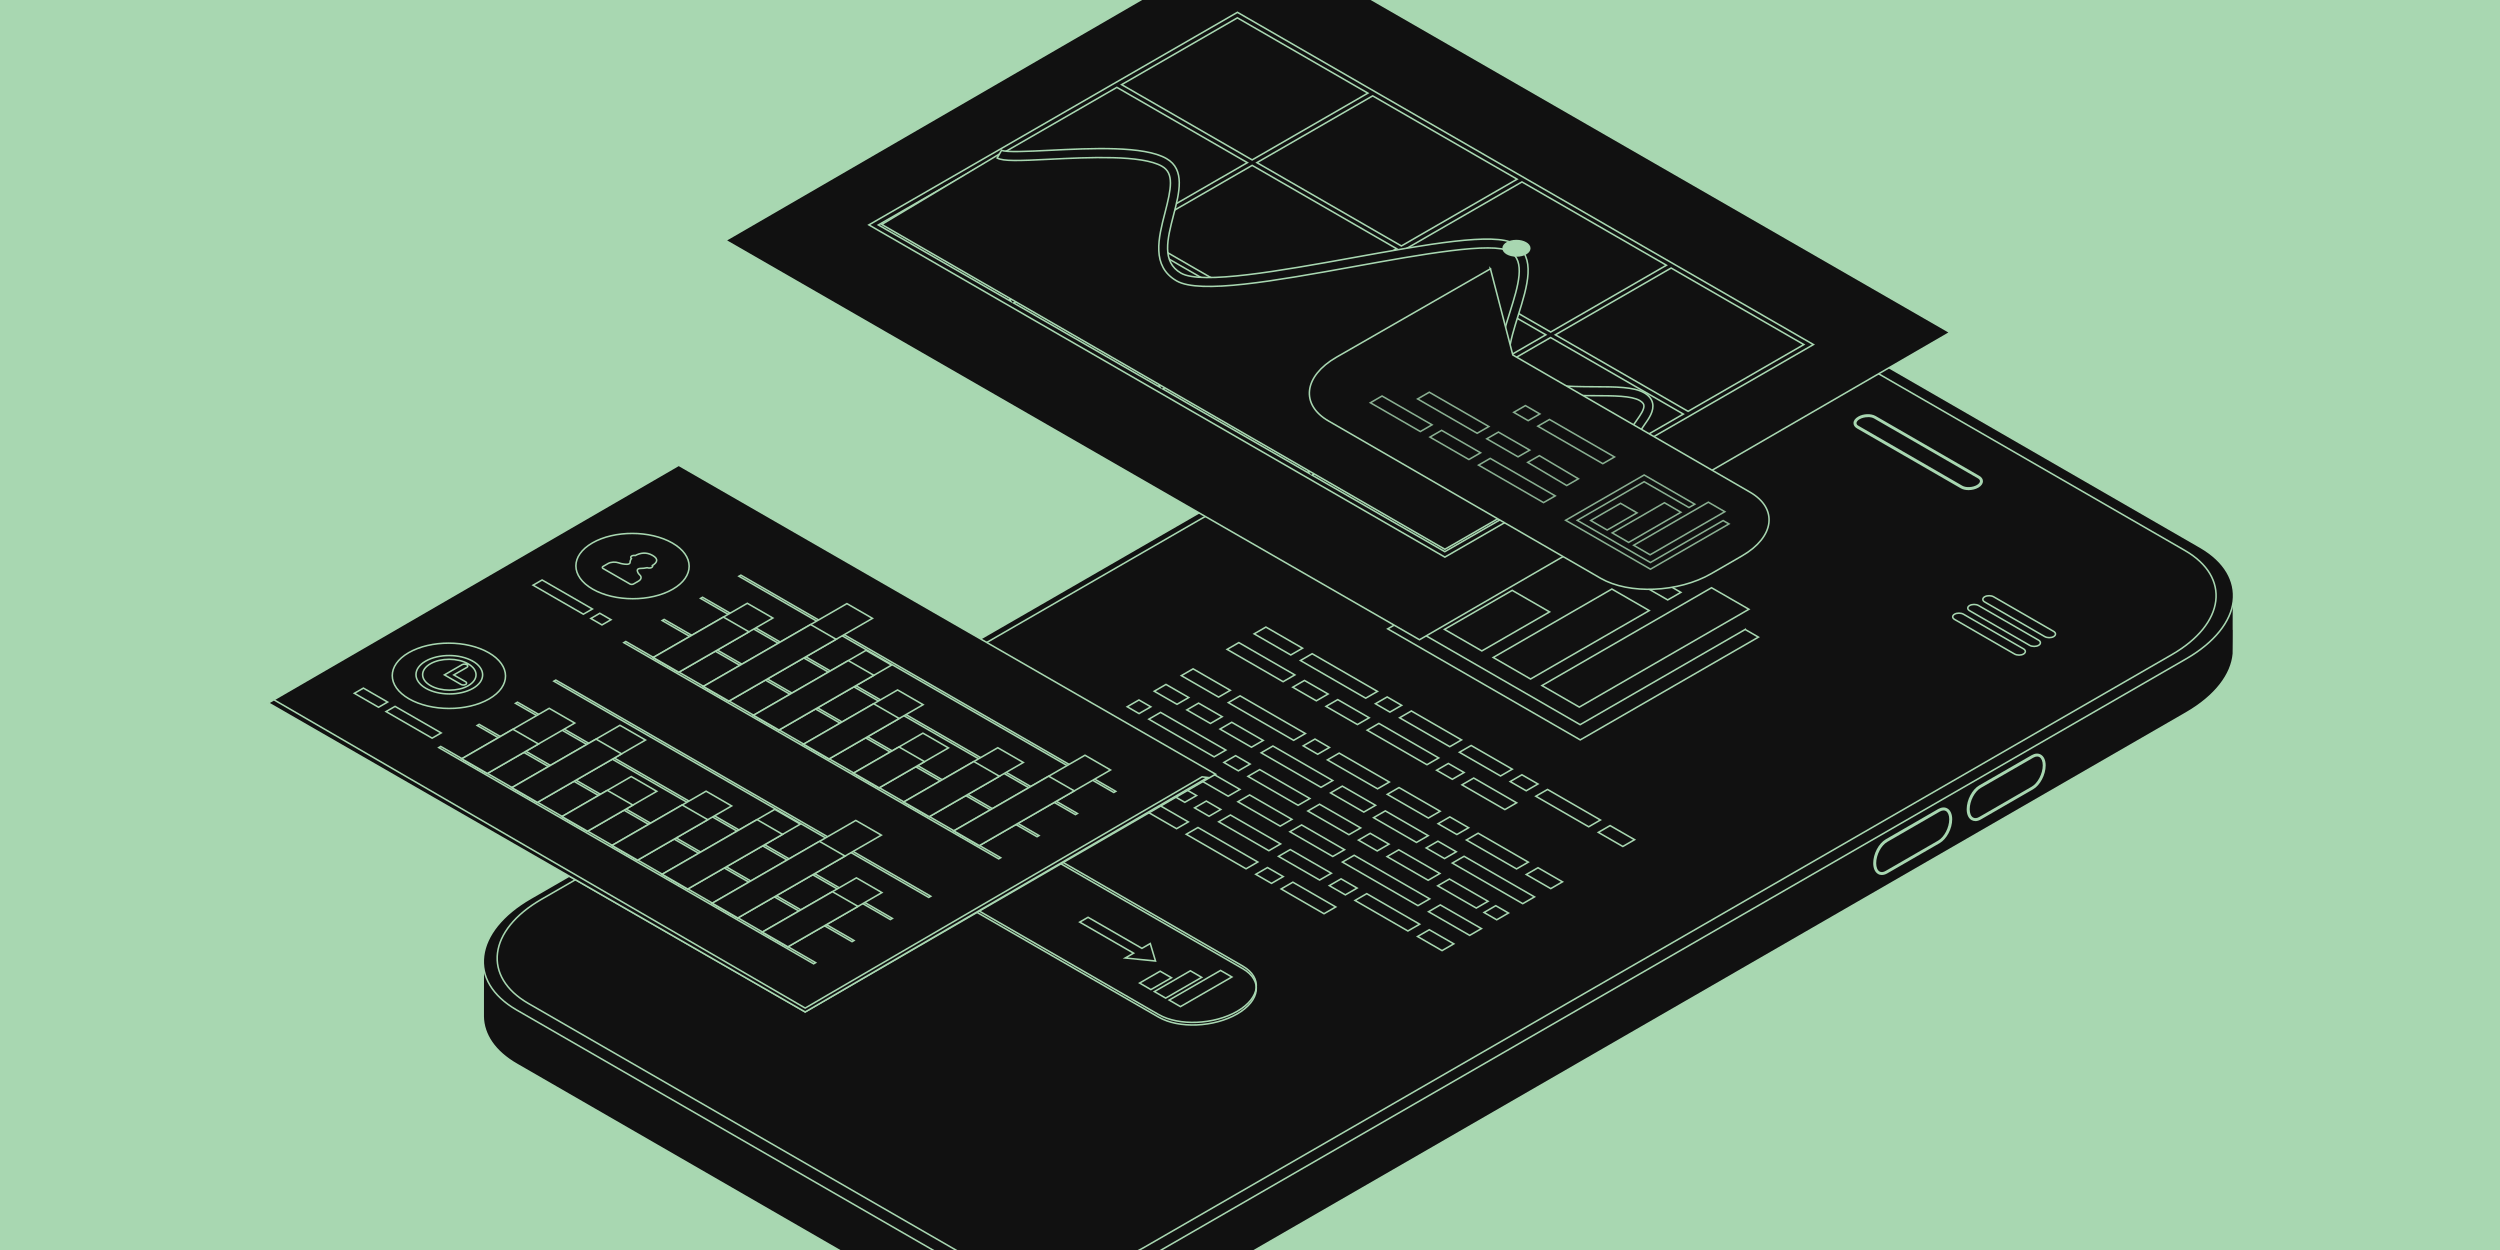 <svg width="800" height="400" viewBox="0 0 800 400" fill="none" xmlns="http://www.w3.org/2000/svg">
<g clip-path="url(#clip0_3631_38130)">
<rect width="800" height="400" fill="#A8D7B1"/>
<path d="M714.701 201.307C714.72 197.307 714.739 190.128 714.72 189.766C714.72 188.947 714.606 188.414 714.453 188.052C713.557 183.177 710.126 178.626 703.988 175.084L563.095 93.826C547.197 84.666 519.441 85.809 501.084 96.397L169.792 287.478C160.051 293.095 154.961 300.256 154.675 307.092C154.656 307.416 154.637 307.74 154.637 308.082C154.637 308.178 154.637 308.254 154.637 308.349C154.637 308.52 154.637 308.692 154.637 308.863C154.637 309.054 154.637 309.225 154.637 309.415C154.637 309.606 154.637 309.777 154.637 309.949C154.637 309.949 154.637 309.968 154.637 309.987C154.637 310.12 154.637 310.272 154.637 310.406C154.637 310.539 154.637 310.672 154.637 310.825C154.637 310.825 154.637 310.844 154.637 310.863C154.618 314.329 154.618 319.68 154.618 320.023C154.618 320.061 154.618 320.118 154.618 320.156C154.618 320.213 154.618 320.27 154.618 320.346C154.618 320.384 154.618 320.423 154.618 320.461C154.618 320.48 154.618 320.518 154.618 320.537C154.618 320.613 154.618 320.67 154.618 320.746C154.618 320.784 154.618 320.822 154.618 320.861C154.618 320.899 154.618 320.937 154.618 320.994C154.618 321.032 154.618 321.07 154.618 321.127C154.618 321.127 154.618 321.165 154.618 321.184C154.618 321.203 154.618 321.222 154.618 321.241C154.618 321.318 154.618 321.394 154.618 321.489C154.618 322.955 154.599 324.917 154.618 325.26C154.713 330.992 158.24 336.457 165.35 340.551L306.243 421.809C322.142 430.969 349.897 429.826 368.255 419.238L699.546 228.158C708.982 222.711 714.11 215.818 714.682 209.171C714.72 208.676 714.739 202.183 714.739 201.668C714.739 201.535 714.739 201.44 714.72 201.307H714.701Z" fill="#111111" stroke="#A8D7B1" stroke-width="0.5" stroke-miterlimit="10"/>
<path d="M306.262 404.479L165.37 323.221C149.471 314.062 151.473 298.046 169.83 287.458L501.122 96.377C519.479 85.789 547.235 84.647 563.133 93.806L704.026 175.064C719.924 184.224 717.923 200.24 699.565 210.828L368.274 401.908C349.916 412.497 322.161 413.639 306.262 404.479Z" fill="#111111" stroke="#A8D7B1" stroke-width="0.5" stroke-miterlimit="10"/>
<path d="M173.223 287.804L502.037 98.151C519.117 88.287 544.985 87.221 559.778 95.752L699.165 176.153C713.958 184.684 712.109 199.595 695.029 209.46L366.215 399.112C349.135 408.977 323.266 410.043 308.474 401.512L169.087 321.111C154.294 312.579 156.143 297.668 173.223 287.804Z" fill="#111111" stroke="#A8D7B1" stroke-width="0.5" stroke-miterlimit="10"/>
<path d="M633.589 261.809L650.345 252.154C652.442 250.954 654.139 247.716 654.139 244.917C654.139 242.137 652.442 240.842 650.345 242.061L633.589 251.716C631.492 252.915 629.796 256.153 629.796 258.952C629.796 261.732 631.492 263.027 633.589 261.809Z" fill="#111111"/>
<path d="M632.102 262.745C631.664 262.745 631.264 262.631 630.882 262.421C629.891 261.85 629.338 260.593 629.338 258.955C629.338 255.965 631.111 252.614 633.361 251.319L650.117 241.664C651.184 241.054 652.233 240.978 653.071 241.473C654.063 242.045 654.616 243.302 654.616 244.939C654.616 247.929 652.843 251.281 650.593 252.576L633.837 262.25C633.246 262.592 632.655 262.764 632.102 262.764V262.745ZM651.87 242.083C651.489 242.083 651.07 242.216 650.612 242.483L633.856 252.138C631.893 253.261 630.31 256.327 630.31 258.955C630.31 260.25 630.711 261.202 631.378 261.602C631.931 261.926 632.617 261.85 633.38 261.412L650.136 251.738C652.099 250.614 653.681 247.548 653.681 244.92C653.681 243.625 653.281 242.673 652.614 242.273C652.385 242.14 652.137 242.083 651.87 242.083Z" fill="#A8D7B1"/>
<path d="M632.102 261.275C632.388 261.275 632.75 261.161 633.113 260.952L649.869 251.297C651.661 250.268 653.167 247.355 653.167 244.917C653.167 243.851 652.824 242.594 651.87 242.594C651.584 242.594 651.222 242.708 650.86 242.917L634.104 252.572C632.312 253.601 630.806 256.514 630.806 258.952C630.806 260.018 631.149 261.275 632.102 261.275Z" fill="#111111"/>
<path d="M603.68 279.062L620.436 269.407C622.533 268.208 624.229 264.97 624.229 262.171C624.229 259.391 622.533 258.096 620.436 259.315L603.68 268.97C601.583 270.169 599.886 273.407 599.886 276.206C599.886 278.986 601.583 280.281 603.68 279.062Z" fill="#111111"/>
<path d="M602.174 279.998C601.735 279.998 601.335 279.903 600.973 279.675C599.982 279.103 599.429 277.846 599.429 276.209C599.429 273.219 601.202 269.867 603.451 268.572L620.207 258.898C621.275 258.289 622.323 258.213 623.162 258.708C624.153 259.279 624.706 260.536 624.706 262.174C624.706 265.163 622.933 268.515 620.684 269.81L603.928 279.484C603.337 279.827 602.746 279.998 602.174 279.998ZM621.942 259.336C621.561 259.336 621.141 259.47 620.684 259.736L603.928 269.41C601.964 270.534 600.382 273.6 600.382 276.228C600.382 277.523 600.782 278.475 601.449 278.875C602.002 279.198 602.689 279.122 603.451 278.665L620.207 268.991C622.171 267.868 623.753 264.802 623.753 262.174C623.753 260.879 623.353 259.927 622.685 259.527C622.457 259.393 622.209 259.336 621.942 259.336Z" fill="#A8D7B1"/>
<path d="M602.174 278.525C602.46 278.525 602.822 278.411 603.184 278.202L619.94 268.547C621.732 267.518 623.238 264.605 623.238 262.167C623.238 261.101 622.895 259.844 621.942 259.844C621.656 259.844 621.294 259.958 620.931 260.167L604.175 269.822C602.383 270.851 600.877 273.764 600.877 276.202C600.877 277.268 601.221 278.525 602.174 278.525Z" fill="#111111"/>
<path d="M627.718 155.853L594.492 136.676C593.176 135.914 593.348 134.6 594.854 133.724C596.36 132.848 598.647 132.753 599.963 133.515L633.189 152.691C634.504 153.453 634.333 154.767 632.827 155.643C631.321 156.519 629.033 156.614 627.718 155.853Z" fill="#111111"/>
<path d="M629.929 156.841C629.014 156.841 628.137 156.651 627.47 156.27L594.244 137.093C593.519 136.674 593.119 136.084 593.119 135.398C593.119 134.617 593.653 133.875 594.606 133.323C596.264 132.351 598.724 132.275 600.191 133.113L633.418 152.29C634.142 152.709 634.542 153.318 634.542 153.985C634.542 154.765 634.009 155.508 633.056 156.06C632.16 156.574 631.016 156.841 629.929 156.841ZM597.732 133.494C596.798 133.494 595.826 133.722 595.082 134.141C594.453 134.503 594.072 134.979 594.072 135.398C594.072 135.817 594.415 136.103 594.72 136.255L627.947 155.432C629.09 156.098 631.226 156.003 632.579 155.222C633.208 154.861 633.589 154.384 633.589 153.965C633.589 153.547 633.246 153.261 632.941 153.09L599.715 133.913C599.2 133.608 598.495 133.475 597.751 133.475L597.732 133.494Z" fill="#A8D7B1"/>
<path d="M370.79 325.507L307.044 288.734C300.62 285.021 301.421 278.546 308.855 274.261C316.29 269.976 327.517 269.519 333.942 273.214L397.688 309.986C404.112 313.7 403.311 320.175 395.896 324.459C388.461 328.744 377.233 329.201 370.809 325.507H370.79Z" stroke="#A8D7B1" stroke-width="0.5" stroke-miterlimit="10"/>
<g style="mix-blend-mode:multiply">
<path d="M370.79 324.671L307.044 287.898C300.62 284.185 301.421 277.71 308.855 273.425C316.29 269.141 327.517 268.683 333.942 272.378L397.688 309.151C404.112 312.864 403.311 319.339 395.896 323.623C388.461 327.908 377.233 328.365 370.809 324.671H370.79Z" stroke="#A8D7B1" stroke-width="0.5" stroke-miterlimit="10"/>
</g>
<path d="M369.761 307.528L368.083 301.929L365.414 303.472L348.181 293.531L345.513 295.074L362.745 305.014L360.058 306.557L369.761 307.528Z" stroke="#A8D7B1" stroke-width="0.5" stroke-miterlimit="10"/>
<g style="mix-blend-mode:screen">
<path d="M364.671 314.575L368.293 316.67L374.869 312.88L371.247 310.785L364.671 314.575Z" stroke="#A8D7B1" stroke-width="0.5" stroke-miterlimit="10"/>
</g>
<g style="mix-blend-mode:screen">
<path d="M369.398 317.302L373.02 319.397L384.534 312.751L380.912 310.656L369.398 317.302Z" stroke="#A8D7B1" stroke-width="0.5" stroke-miterlimit="10"/>
</g>
<g style="mix-blend-mode:screen">
<path d="M390.577 310.539L374.126 320.023L377.748 322.117L394.199 312.634L390.577 310.539Z" stroke="#A8D7B1" stroke-width="0.5" stroke-miterlimit="10"/>
</g>
<path d="M467.686 236.766L451.635 227.511L447.88 229.682L463.931 238.937L467.686 236.766ZM460.385 242.536L441.246 231.491L437.491 233.662L456.63 244.707L460.385 242.536ZM483.927 246.136L470.774 238.556L467.019 240.727L480.172 248.307L483.927 246.136ZM492.143 250.877L487.016 247.926L483.26 250.097L488.388 253.048L492.143 250.877ZM416.807 207.421L405.084 200.66L401.328 202.831L413.052 209.591L416.807 207.421ZM414.348 215.971L396.429 205.63L392.674 207.801L410.593 218.142L414.348 215.971ZM463.473 244.307L459.718 246.478L464.75 249.373L468.506 247.202L463.473 244.307ZM440.788 221.246L419.896 209.192L416.14 211.363L437.033 223.417L440.788 221.246ZM448.528 225.702L443.896 223.017L440.14 225.188L444.772 227.873L448.528 225.702ZM438.139 229.682L428.074 223.874L424.318 226.045L434.383 231.853L438.139 229.682ZM417.437 217.742L413.681 219.913L421.23 224.255L424.985 222.084L417.437 217.742ZM467.838 251.144L481.564 259.066L485.319 256.895L471.594 248.973L467.838 251.144ZM512.14 262.399L495.213 252.629L491.457 254.8L508.385 264.57L512.14 262.399ZM523.063 268.702L515.229 264.189L511.473 266.36L519.308 270.873L523.063 268.702ZM435.413 264.931L422.259 257.352L418.504 259.523L431.657 267.102L435.413 264.931ZM439.549 261.656L453.275 269.578L457.03 267.407L443.305 259.485L439.549 261.656ZM460.194 263.579L466.199 267.045L469.954 264.874L463.95 261.408L460.194 263.579ZM443.857 274.11L457.011 281.689L460.766 279.519L447.613 271.939L443.857 274.11ZM456.382 271.349L462.253 274.739L466.008 272.568L460.137 269.178L456.382 271.349ZM379.788 227.168L387.336 231.51L391.092 229.339L383.543 224.998L379.788 227.168ZM400.032 244.498L395.4 241.813L391.645 243.984L396.277 246.669L400.032 244.498ZM404.226 236.938L394.161 231.129L390.405 233.3L400.471 239.109L404.226 236.938ZM426.472 249.773L407.333 238.728L403.578 240.899L422.717 251.944L426.472 249.773ZM430.247 271.901L416.521 263.979L412.766 266.15L426.491 274.072L430.247 271.901ZM393.074 224.845L413.967 236.9L417.722 234.729L396.83 222.674L393.074 224.845ZM443.934 254.191L457.087 261.77L460.842 259.599L447.689 252.02L443.934 254.191ZM430.514 286.355L434.269 284.184L429.141 281.232L425.386 283.403L430.514 286.355ZM457.506 287.631L433.335 273.691L429.579 275.862L453.751 289.802L457.506 287.631ZM444.582 250.249L428.531 240.994L424.776 243.165L440.826 252.42L444.582 250.249ZM396.772 252.61L380.531 243.241L376.776 245.412L393.017 254.781L396.772 252.61ZM440.178 257.695L429.541 251.563L425.786 253.734L436.423 259.866L440.178 257.695ZM377.424 241.451L367.359 235.643L363.603 237.814L373.668 243.622L377.424 241.451ZM367.625 230.139L388.518 242.194L392.274 240.023L371.381 227.968L367.625 230.139ZM382.895 254.572L362.002 242.517L358.247 244.688L379.139 256.743L382.895 254.572ZM419.152 255.524L403.101 246.269L399.346 248.44L415.397 257.695L419.152 255.524ZM426.034 279.442L412.881 271.863L409.125 274.034L422.278 281.613L426.034 279.442ZM401.843 279.785L406.876 282.68L410.631 280.509L405.599 277.614L401.843 279.785ZM409.964 284.47L423.689 292.392L427.444 290.221L413.719 282.299L409.964 284.47ZM389.986 262.97L406.037 272.225L409.792 270.054L393.741 260.799L389.986 262.97ZM366.444 259.371L376.509 265.179L380.264 263.008L370.199 257.2L366.444 259.371ZM413.414 262.189L399.88 254.381L396.124 256.552L409.659 264.36L413.414 262.189ZM382.266 258.514L386.898 261.199L390.653 259.028L386.021 256.343L382.266 258.514ZM492.163 277.671L488.407 279.842L496.242 284.356L499.997 282.185L492.163 277.671ZM474.892 291.992L478.952 294.334L482.707 292.163L478.647 289.821L474.892 291.992ZM457.144 291.744L470.298 299.324L474.053 297.153L460.9 289.573L457.144 291.744ZM453.618 299.685L461.452 304.199L465.208 302.028L457.373 297.514L453.618 299.685ZM433.602 288.145L450.529 297.914L454.285 295.743L437.357 285.974L433.602 288.145ZM379.597 266.969L398.736 278.014L402.491 275.843L383.352 264.798L379.597 266.969ZM393.703 220.903L381.789 214.029L378.034 216.2L389.948 223.074L393.703 220.903ZM469.249 268.797L485.3 278.052L489.055 275.881L473.004 266.626L469.249 268.797ZM417.036 238.671L421.668 241.356L425.424 239.185L420.792 236.5L417.036 238.671ZM491.038 287.003L468.506 274.015L464.75 276.186L487.282 289.174L491.038 287.003ZM476.169 288.412L463.816 281.29L460.061 283.461L472.414 290.583L476.169 288.412ZM444.467 270.13L438.463 266.664L434.707 268.835L440.712 272.301L444.467 270.13ZM380.398 223.207L373.116 219.018L369.36 221.189L376.642 225.378L380.398 223.207ZM334.78 241.127L352.699 251.468L356.455 249.297L338.536 238.956L334.78 241.127ZM358.895 240.746L347.171 233.986L343.416 236.157L355.139 242.917L358.895 240.746ZM364.251 233.853L355.807 228.978L352.051 231.149L360.496 236.024L364.251 233.853ZM368.255 226.178L364.461 223.988L360.706 226.159L364.499 228.349L368.255 226.178ZM355.768 253.239L363.317 257.581L367.073 255.41L359.524 251.068L355.768 253.239Z" fill="#111111" stroke="#A8D7B1" stroke-width="0.5" stroke-miterlimit="10"/>
<path d="M257.661 323.819L85.857 224.95L217.188 148.875L388.992 247.744L257.661 323.819Z" fill="#111111" stroke="#A8D7B1" stroke-width="0.5" stroke-miterlimit="10"/>
<g style="mix-blend-mode:color-dodge">
<path d="M257.661 322.585L87.642 223.922L85.857 224.953L257.661 323.823L386.455 248.794L384.671 248.588L257.661 322.585Z" fill="#111111"/>
<path d="M257.661 322.585L87.642 223.922L85.857 224.953L257.661 323.823L386.455 248.794L384.671 248.588L257.661 322.585Z" stroke="#A8D7B1" stroke-width="0.5" stroke-miterlimit="10"/>
</g>
<path d="M344.139 260.683L224.18 191.489L224.814 191.121L344.773 260.315L344.139 260.683Z" fill="#111111" stroke="#A8D7B1" stroke-width="0.5" stroke-miterlimit="10"/>
<path d="M319.58 274.843L199.621 205.65L200.256 205.281L320.215 274.475L319.58 274.843Z" fill="#111111" stroke="#A8D7B1" stroke-width="0.5" stroke-miterlimit="10"/>
<path d="M356.41 253.594L236.451 184.401L237.086 184.047L357.045 253.226L356.41 253.594Z" fill="#111111" stroke="#A8D7B1" stroke-width="0.5" stroke-miterlimit="10"/>
<path d="M331.852 267.754L211.893 198.575L212.527 198.207L332.486 267.386L331.852 267.754Z" fill="#111111" stroke="#A8D7B1" stroke-width="0.5" stroke-miterlimit="10"/>
<path d="M217.203 215.123L209.032 210.408L239.136 193.051L247.307 197.766L217.203 215.123Z" fill="#111111" stroke="#A8D7B1" stroke-width="0.5" stroke-miterlimit="10"/>
<path d="M233.236 224.364L225.065 219.664L271.01 193.156L279.181 197.871L233.236 224.364Z" fill="#111111" stroke="#A8D7B1" stroke-width="0.5" stroke-miterlimit="10"/>
<path d="M249.269 233.619L241.098 228.904L277.131 208.113L285.302 212.828L249.269 233.619Z" fill="#111111" stroke="#A8D7B1" stroke-width="0.5" stroke-miterlimit="10"/>
<path d="M265.302 242.858L257.13 238.157L287.22 220.785L295.391 225.5L265.302 242.858Z" fill="#111111" stroke="#A8D7B1" stroke-width="0.5" stroke-miterlimit="10"/>
<path d="M281.32 252.11L273.148 247.395L295.332 234.605L303.503 239.321L281.32 252.11Z" fill="#111111" stroke="#A8D7B1" stroke-width="0.5" stroke-miterlimit="10"/>
<path d="M297.353 261.346L289.181 256.646L319.285 239.273L327.457 243.989L297.353 261.346Z" fill="#111111" stroke="#A8D7B1" stroke-width="0.5" stroke-miterlimit="10"/>
<path d="M313.386 270.6L305.214 265.885L347.192 241.676L355.363 246.391L313.386 270.6Z" fill="#111111" stroke="#A8D7B1" stroke-width="0.5" stroke-miterlimit="10"/>
<path d="M217.203 215.117L209.032 210.402L231.481 197.465L239.652 202.18L217.203 215.117Z" fill="#111111" stroke="#A8D7B1" stroke-width="0.5" stroke-miterlimit="10"/>
<path d="M233.236 224.359L225.065 219.659L259.387 199.855L267.558 204.571L233.236 224.359Z" fill="#111111" stroke="#A8D7B1" stroke-width="0.5" stroke-miterlimit="10"/>
<path d="M249.269 233.61L241.098 228.895L271.452 211.391L279.624 216.091L249.269 233.61Z" fill="#111111" stroke="#A8D7B1" stroke-width="0.5" stroke-miterlimit="10"/>
<path d="M265.302 242.847L257.13 238.147L279.565 225.195L287.736 229.91L265.302 242.847Z" fill="#111111" stroke="#A8D7B1" stroke-width="0.5" stroke-miterlimit="10"/>
<path d="M281.32 252.108L273.148 247.393L287.677 239.023L295.848 243.724L281.32 252.108Z" fill="#111111" stroke="#A8D7B1" stroke-width="0.5" stroke-miterlimit="10"/>
<path d="M297.353 261.34L289.181 256.639L311.63 243.688L319.802 248.403L297.353 261.34Z" fill="#111111" stroke="#A8D7B1" stroke-width="0.5" stroke-miterlimit="10"/>
<path d="M313.386 270.599L305.214 265.884L335.584 248.379L343.755 253.079L313.386 270.599Z" fill="#111111" stroke="#A8D7B1" stroke-width="0.5" stroke-miterlimit="10"/>
<path d="M164.96 225.068L284.919 294.261L285.553 293.893L165.594 224.699L164.96 225.068Z" fill="#111111" stroke="#A8D7B1" stroke-width="0.5" stroke-miterlimit="10"/>
<path d="M140.402 239.228L260.361 308.421L260.995 308.053L141.036 238.859L140.402 239.228Z" fill="#111111" stroke="#A8D7B1" stroke-width="0.5" stroke-miterlimit="10"/>
<path d="M177.232 217.979L297.191 287.172L297.839 286.804L177.866 217.625L177.232 217.979Z" fill="#111111" stroke="#A8D7B1" stroke-width="0.5" stroke-miterlimit="10"/>
<path d="M152.688 232.154L272.647 301.333L273.281 300.964L153.322 231.785L152.688 232.154Z" fill="#111111" stroke="#A8D7B1" stroke-width="0.5" stroke-miterlimit="10"/>
<path d="M243.944 298.271L252.116 302.987L282.205 285.629L274.048 280.914L243.944 298.271Z" fill="#111111" stroke="#A8D7B1" stroke-width="0.5" stroke-miterlimit="10"/>
<path d="M227.911 289.032L236.083 293.747L282.028 267.239L273.857 262.539L227.911 289.032Z" fill="#111111" stroke="#A8D7B1" stroke-width="0.5" stroke-miterlimit="10"/>
<path d="M211.878 279.776L220.05 284.491L256.098 263.715L247.927 259L211.878 279.776Z" fill="#111111" stroke="#A8D7B1" stroke-width="0.5" stroke-miterlimit="10"/>
<path d="M195.846 270.541L204.017 275.256L234.121 257.899L225.95 253.184L195.846 270.541Z" fill="#111111" stroke="#A8D7B1" stroke-width="0.5" stroke-miterlimit="10"/>
<path d="M179.827 261.3L187.999 266.001L210.168 253.211L201.996 248.496L179.827 261.3Z" fill="#111111" stroke="#A8D7B1" stroke-width="0.5" stroke-miterlimit="10"/>
<path d="M163.795 252.044L171.966 256.76L206.554 236.809L198.383 232.094L163.795 252.044Z" fill="#111111" stroke="#A8D7B1" stroke-width="0.5" stroke-miterlimit="10"/>
<path d="M147.762 242.809L155.933 247.51L183.913 231.375L175.742 226.66L147.762 242.809Z" fill="#111111" stroke="#A8D7B1" stroke-width="0.5" stroke-miterlimit="10"/>
<path d="M243.944 298.273L252.116 302.988L274.55 290.051L266.378 285.336L243.944 298.273Z" fill="#111111" stroke="#A8D7B1" stroke-width="0.5" stroke-miterlimit="10"/>
<path d="M227.911 289.03L236.083 293.745L270.405 273.942L262.234 269.227L227.911 289.03Z" fill="#111111" stroke="#A8D7B1" stroke-width="0.5" stroke-miterlimit="10"/>
<path d="M211.878 279.778L220.05 284.493L250.419 266.989L242.248 262.273L211.878 279.778Z" fill="#111111" stroke="#A8D7B1" stroke-width="0.5" stroke-miterlimit="10"/>
<path d="M195.846 270.542L204.017 275.257L226.466 262.305L218.295 257.59L195.846 270.542Z" fill="#111111" stroke="#A8D7B1" stroke-width="0.5" stroke-miterlimit="10"/>
<path d="M179.827 261.298L187.999 265.998L202.512 257.629L194.341 252.914L179.827 261.298Z" fill="#111111" stroke="#A8D7B1" stroke-width="0.5" stroke-miterlimit="10"/>
<path d="M163.795 252.046L171.966 256.761L198.899 241.231L190.727 236.516L163.795 252.046Z" fill="#111111" stroke="#A8D7B1" stroke-width="0.5" stroke-miterlimit="10"/>
<path d="M147.762 242.808L155.933 247.509L172.305 238.078L164.134 233.363L147.762 242.808Z" fill="#111111" stroke="#A8D7B1" stroke-width="0.5" stroke-miterlimit="10"/>
<path d="M215.256 188.557C208.206 192.624 196.731 192.609 189.636 188.513C182.541 184.417 182.497 177.801 189.562 173.734C196.613 169.668 208.088 169.682 215.182 173.779C222.277 177.875 222.321 184.491 215.256 188.557Z" fill="#111111" stroke="#A8D7B1" stroke-width="0.5" stroke-miterlimit="10"/>
<path d="M156.493 223.667C149.443 227.734 137.968 227.719 130.873 223.623C123.779 219.526 123.734 212.91 130.8 208.844C137.865 204.777 149.325 204.792 156.42 208.888C163.514 212.984 163.559 219.6 156.493 223.667Z" fill="#111111" stroke="#A8D7B1" stroke-width="0.5" stroke-miterlimit="10"/>
<path d="M204.725 183.99C204.223 183.519 203.958 183.003 203.928 182.473C203.928 182.148 204.371 181.898 204.931 181.898C205.639 181.898 206.406 181.824 207.085 181.662C207.468 181.795 208.117 181.839 208.471 181.633C208.84 181.426 208.958 181.146 208.781 180.955C210.226 180.041 210.905 178.936 208.84 177.743C206.775 176.549 204.858 176.947 203.265 177.772C202.94 177.669 202.453 177.743 202.085 177.949C201.731 178.155 201.819 178.538 202.04 178.745C201.76 179.143 201.627 179.585 201.627 179.997C201.627 180.321 201.185 180.587 200.639 180.572C199.725 180.572 198.81 180.395 197.999 180.115C196.922 179.732 195.506 179.806 194.577 180.336L192.969 181.264C192.66 181.441 192.66 181.736 192.969 181.913L201.583 186.878C201.893 187.055 202.409 187.055 202.719 186.878L204.327 185.95C205.256 185.419 205.389 184.594 204.725 183.975V183.99Z" fill="#111111" stroke="#A8D7B1" stroke-width="0.5" stroke-miterlimit="10"/>
<path d="M151.302 211.584C147.127 209.182 140.357 209.168 136.213 211.555C132.068 213.942 132.083 217.846 136.257 220.248C140.431 222.65 147.201 222.664 151.346 220.277C155.491 217.89 155.476 213.986 151.302 211.569V211.584ZM149.856 219.423C146.537 221.338 141.11 221.324 137.761 219.393C134.413 217.463 134.398 214.339 137.717 212.409C141.036 210.494 146.464 210.494 149.812 212.424C153.16 214.354 153.175 217.478 149.856 219.408V219.423ZM149.355 212.704C148.942 212.468 148.278 212.468 147.865 212.704L142.216 215.96L147.526 219.025C147.939 219.261 148.602 219.261 149.015 219.025C149.428 218.789 149.428 218.406 149.015 218.17L145.21 215.975L149.384 213.573C149.797 213.337 149.797 212.954 149.384 212.719L149.355 212.704Z" fill="#111111" stroke="#A8D7B1" stroke-width="0.5" stroke-miterlimit="10"/>
<path d="M141.169 234.543L126.419 226.041L123.528 227.706L138.278 236.208L141.169 234.543ZM124.029 224.656L116.286 220.191L113.395 221.856L121.139 226.321L124.029 224.656Z" fill="#111111" stroke="#A8D7B1" stroke-width="0.5" stroke-miterlimit="10"/>
<path d="M170.579 187.259L186.671 196.542L189.562 194.877L173.47 185.594L170.579 187.259Z" fill="#111111" stroke="#A8D7B1" stroke-width="0.5" stroke-miterlimit="10"/>
<path d="M189.061 197.911L192.63 199.974L195.521 198.309L191.937 196.246L189.061 197.911Z" fill="#111111" stroke="#A8D7B1" stroke-width="0.5" stroke-miterlimit="10"/>
<path d="M635.095 192.625L654.31 203.708C655.111 204.165 656.388 204.165 657.17 203.708C657.951 203.251 657.951 202.508 657.17 202.051L637.955 190.968C637.154 190.511 635.877 190.511 635.095 190.968C634.314 191.425 634.314 192.167 635.095 192.625ZM652.347 204.85L633.132 193.767C632.331 193.31 631.054 193.31 630.272 193.767C629.491 194.224 629.491 194.967 630.272 195.424L649.488 206.507C650.288 206.964 651.565 206.964 652.347 206.507C653.129 206.05 653.129 205.307 652.347 204.85ZM647.524 207.631L628.309 196.547C627.508 196.09 626.231 196.09 625.449 196.547C624.668 197.005 624.668 197.747 625.449 198.204L644.665 209.287C645.465 209.744 646.743 209.744 647.524 209.287C648.306 208.83 648.306 208.088 647.524 207.631Z" fill="#111111" stroke="#A8D7B1" stroke-width="0.5" stroke-miterlimit="10"/>
<path d="M489.78 217.285L527.753 195.385L515.8 188.492L477.827 210.391L489.78 217.285ZM559.645 194.966L547.692 188.073L493.421 219.38L505.373 226.274L559.645 194.966ZM474.186 208.297L495.861 195.804L483.908 188.911L462.234 201.403L474.186 208.297ZM558.463 201.422L505.64 231.891L452.493 201.232L501.103 173.2L533.662 191.977L537.875 189.558L501.084 168.344L444.067 201.232L505.678 236.766L562.695 203.879L558.463 201.441V201.422Z" fill="#111111" stroke="#A8D7B1" stroke-width="0.5" stroke-miterlimit="10"/>
<path d="M454.235 204.715L232.192 76.934L401.927 -21.387L623.97 106.394L454.235 204.715Z" fill="#111111" stroke="#A8D7B1" stroke-width="0.5" stroke-miterlimit="10"/>
<path d="M396.361 4.17L395.98 3.941L278.038 71.964L461.975 178.054L462.356 178.283L580.297 110.26L396.38 4.17H396.361ZM400.688 52.921L446.915 79.582L409.171 101.348L362.944 74.687L400.688 52.921ZM361.419 73.811L319.652 49.721L357.396 27.955L399.163 52.045L361.419 73.811ZM448.44 78.706L402.213 52.045L439.252 30.678L485.479 57.339L448.44 78.706ZM487.023 58.215L533.251 84.876L496.212 106.242L449.984 79.582L487.023 58.215ZM407.646 102.243L370.912 123.419L371.236 123.971L324.361 96.949L361.4 75.582L407.627 102.243H407.646ZM409.171 103.119L455.398 129.78L418.664 150.956L418.988 151.508L372.113 124.467L409.152 103.1L409.171 103.119ZM410.696 102.243L448.44 80.477L494.668 107.137L456.923 128.904L410.696 102.243ZM496.193 108.013L538.664 132.503L500.92 154.269L458.448 129.78L496.193 108.013ZM497.718 107.137L534.757 85.771L577.228 110.26L540.189 131.627L497.718 107.137ZM437.727 29.802L400.688 51.169L358.922 27.079L395.96 5.712L437.727 29.802ZM318.108 50.617L359.875 74.706L323.141 95.883L323.465 96.435L281.069 71.983L318.108 50.617ZM419.865 152.041L456.904 130.675L499.376 155.164L462.337 176.531L419.865 152.041Z" fill="#111111" stroke="#A8D7B1" stroke-width="0.5" stroke-miterlimit="10"/>
<path d="M319.767 49.323C323.998 51.761 361.495 45.61 372.551 51.989C383.379 58.235 363.554 80.783 377.203 88.647C390.852 96.512 471.621 72.175 483.859 79.24C496.097 86.286 473.031 114.261 485.022 121.173C497.012 128.086 518.572 123.002 525.397 126.925C532.221 130.867 519.83 138.008 523.833 140.312L462.356 175.771L282.156 71.832L319.786 49.304L319.767 49.323Z" fill="#111111" stroke="#A8D7B1" stroke-width="0.5" stroke-miterlimit="10"/>
<path d="M523.109 141.548C522.118 140.977 521.775 140.196 521.641 139.663C521.279 137.987 522.442 136.33 523.795 134.426C524.901 132.846 526.293 130.884 526.026 129.627C525.988 129.437 525.854 128.846 524.691 128.161C522.08 126.656 516.399 126.637 510.375 126.618C501.53 126.58 491.503 126.542 484.335 122.41C477.378 118.392 480.313 109.022 483.154 99.958C485.822 91.464 488.32 83.447 483.154 80.476C477.663 77.296 455.074 81.371 433.247 85.313C407.913 89.884 383.97 94.188 376.516 89.884C368.358 85.18 370.721 76.077 372.799 68.06C374.801 60.309 375.754 55.453 371.865 53.225C365.403 49.493 348.399 50.35 335.97 50.959C326.172 51.454 320.987 51.645 319.08 50.559L320.51 48.084C321.768 48.807 329.241 48.426 335.817 48.103C349.314 47.436 366.089 46.598 373.276 50.75C379.319 54.235 377.393 61.623 375.544 68.784C373.543 76.496 371.655 83.79 377.927 87.408C384.485 91.198 410.105 86.57 432.733 82.495C457.114 78.096 478.178 74.306 484.583 78.001C491.713 82.114 488.739 91.617 485.86 100.815C483.249 109.175 480.771 117.059 485.746 119.934C492.266 123.686 501.873 123.724 510.375 123.762C517.066 123.781 522.861 123.8 526.121 125.685C527.627 126.542 528.523 127.666 528.828 128.999C529.381 131.474 527.665 133.912 526.14 136.045C525.492 136.978 524.386 138.54 524.444 139.035L523.109 141.529V141.548Z" fill="#111111" stroke="#A8D7B1" stroke-width="0.5" stroke-miterlimit="10"/>
<path d="M489.521 79.449C489.521 80.801 487.634 81.905 485.27 81.905C482.925 81.905 481 80.801 481 79.449C481 78.097 482.887 76.992 485.251 76.992C487.596 76.992 489.521 78.097 489.521 79.449Z" fill="#A8D7B1" stroke="#A8D7B1" stroke-width="0.5" stroke-miterlimit="10"/>
<path d="M476.929 85.994L484.097 113.588L559.986 157.483C569.041 162.701 567.916 171.841 557.45 177.878L547.557 183.591C537.091 189.628 521.269 190.275 512.214 185.058L425.117 134.707C416.062 129.489 417.187 120.348 427.652 114.312L476.948 86.013L476.929 85.994Z" fill="#111111" stroke="#A8D7B1" stroke-width="0.5" stroke-miterlimit="10"/>
<path opacity="0.8" d="M438.518 128.877L454.511 138.094L458.248 135.942L442.254 126.725L438.518 128.877ZM453.634 127.659L472.697 138.647L476.433 136.495L457.371 125.507L453.634 127.659ZM473.136 148.835L493.933 160.832L497.669 158.68L476.872 146.683L473.136 148.835ZM457.58 139.865L470.047 147.045L473.784 144.893L461.317 137.713L457.58 139.865ZM475.766 140.418L485.774 146.188L489.511 144.036L479.503 138.266L475.766 140.418ZM501.348 155.367L505.085 153.215L492.599 145.807L488.862 147.959L501.348 155.367ZM516.637 146.226L495.839 134.229L492.103 136.38L512.901 148.378L516.637 146.226ZM492.751 132.457L488.138 129.791L484.402 131.943L489.015 134.609L492.751 132.457Z" fill="#111111" stroke="#A8D7B1" stroke-width="0.5" stroke-miterlimit="10"/>
<path opacity="0.8" d="M521.168 173.572L537.886 163.917L532.625 160.87L515.907 170.525L521.168 173.572ZM551.936 163.746L546.674 160.699L522.77 174.486L528.031 177.533L551.936 163.746ZM514.287 169.611L523.837 164.108L518.576 161.061L509.025 166.564L514.287 169.611ZM551.402 166.583L528.126 180.009L504.717 166.507L526.125 154.148L540.479 162.413L542.328 161.346L526.125 151.996L501 166.488L528.145 182.142L553.27 167.65L551.402 166.583Z" stroke="#A8D7B1" stroke-width="0.5" stroke-miterlimit="10"/>
</g>
<defs>
<clipPath id="clip0_3631_38130">
<rect width="800" height="400" fill="white"/>
</clipPath>
</defs>
</svg>

